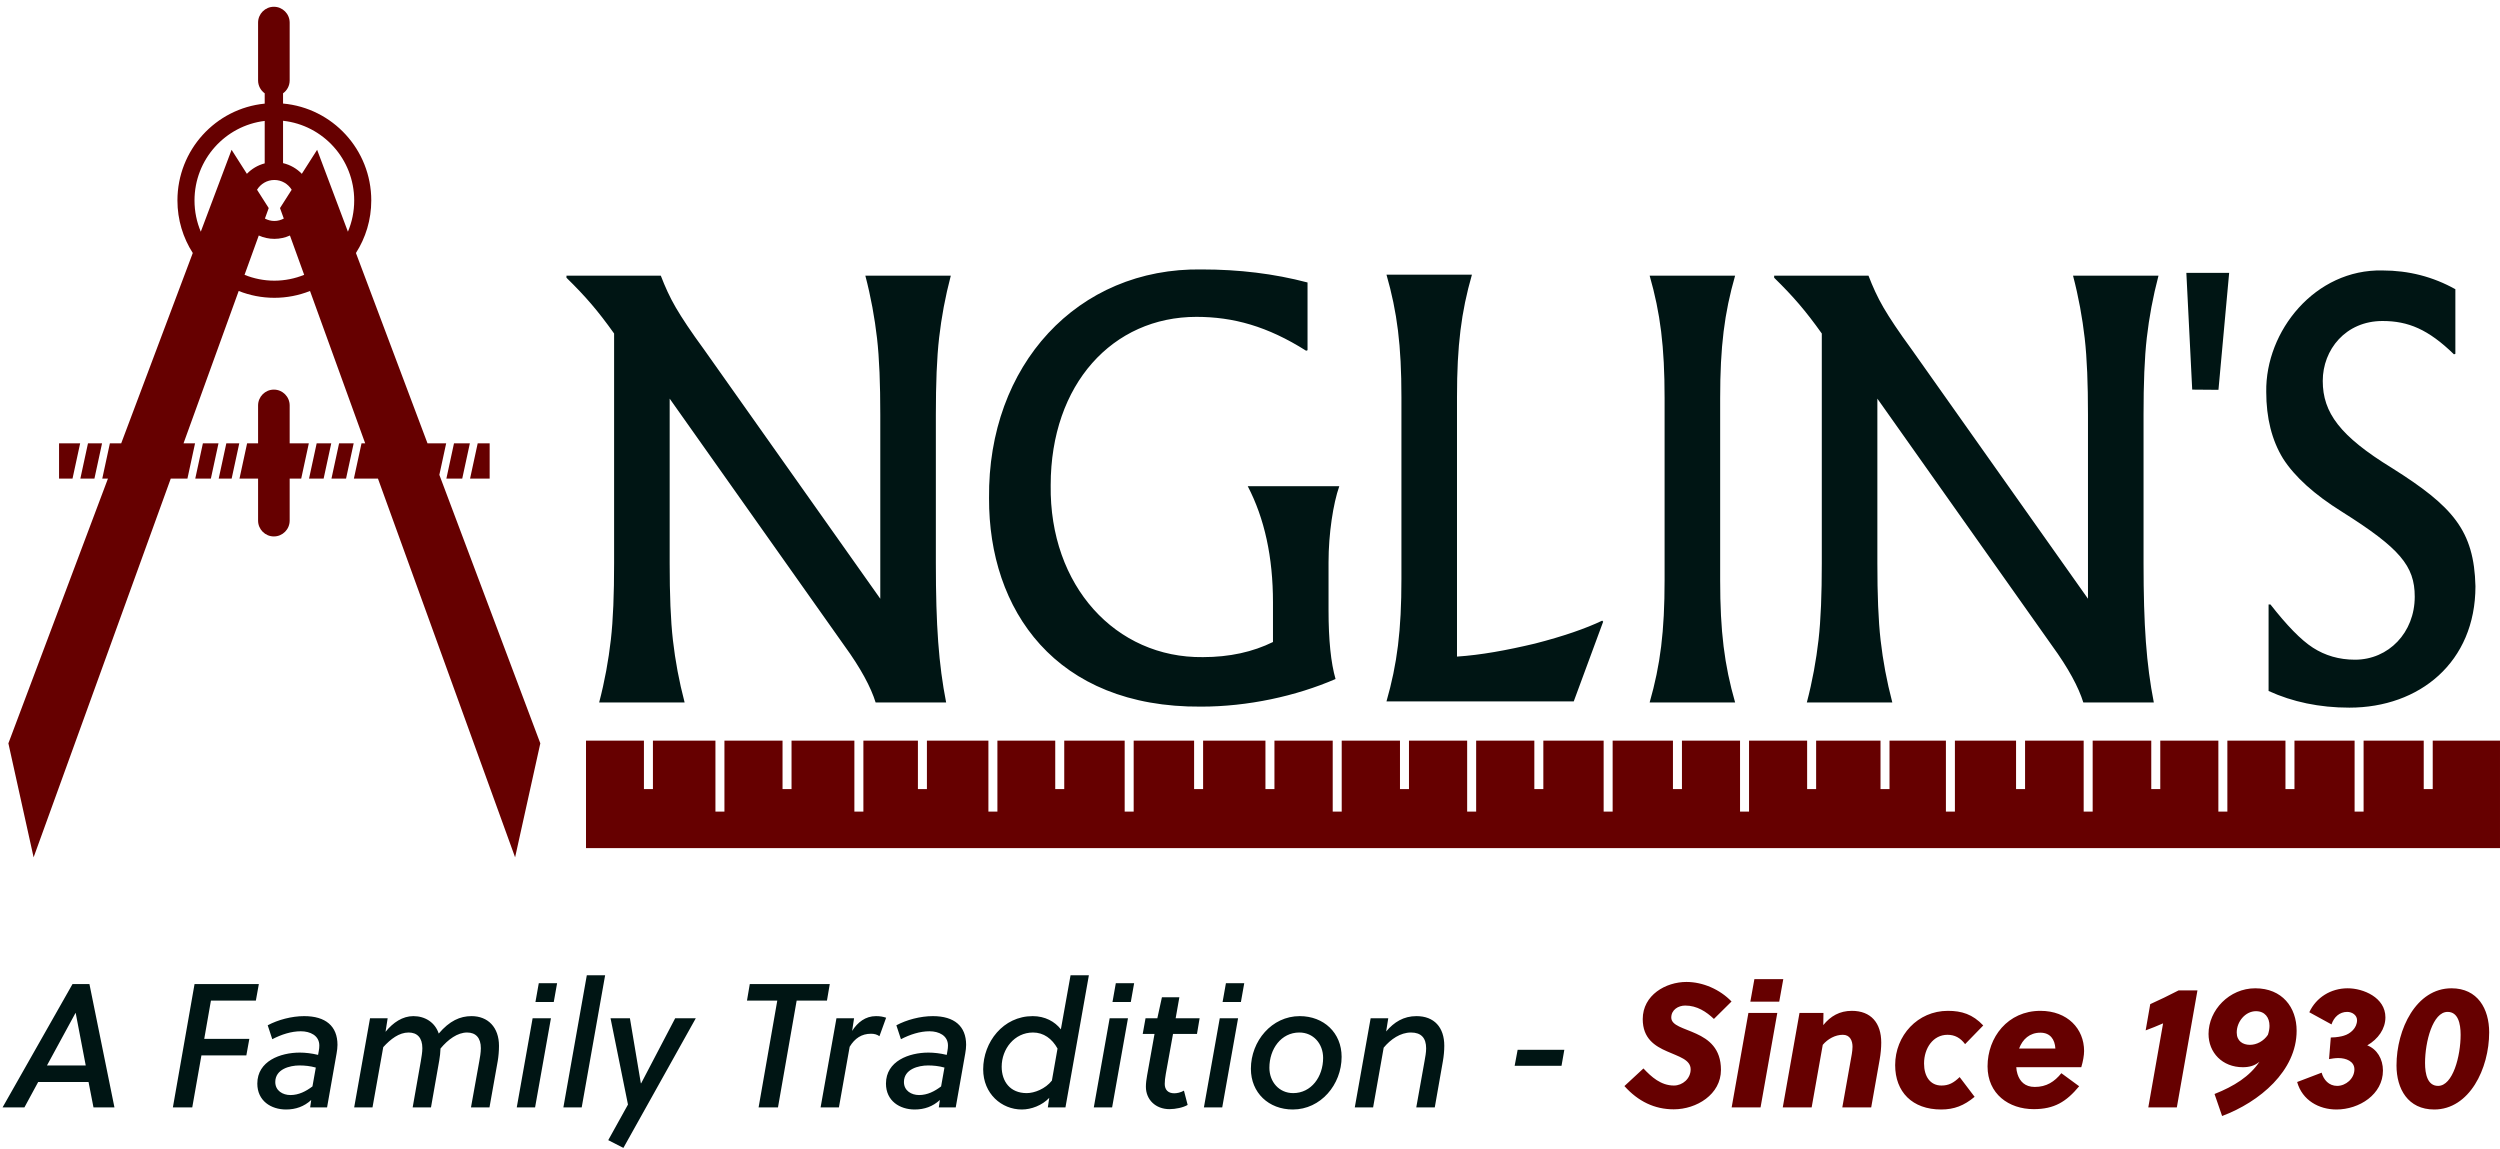 <svg width="298" height="137" viewBox="0 0 298 137" fill="none" xmlns="http://www.w3.org/2000/svg">
<g clip-path="url(#clip0_2152_742)">
<path d="M0.307 132L8.644 117.3H10.66L13.642 132H11.143L10.555 128.976H4.549L2.911 132H0.307ZM9.001 120.744L5.599 127.002H10.219L9.022 120.744H9.001ZM29.364 125.805H24.009L22.917 132H20.607L23.19 117.3H30.855L30.498 119.274H25.143L24.345 123.831H29.721L29.364 125.805ZM31.91 122.214C33.129 121.563 34.767 121.122 36.258 121.122C38.819 121.122 40.227 122.319 40.227 124.545C40.227 124.86 40.184 125.217 40.121 125.574L38.987 132H36.971L37.097 131.118C36.258 131.895 35.249 132.252 34.094 132.252C32.309 132.252 30.672 131.223 30.672 129.165C30.672 126.477 33.422 125.469 35.733 125.469C36.383 125.469 37.139 125.553 37.916 125.742L38.001 125.259C38.042 125.049 38.063 124.839 38.063 124.629C38.063 123.432 36.971 122.928 35.858 122.928C34.724 122.928 33.548 123.306 32.456 123.873L31.91 122.214ZM37.245 129.501L37.644 127.254C36.971 127.065 36.3 127.002 35.691 127.002C34.535 127.002 32.813 127.443 32.813 128.976C32.813 130.026 33.717 130.53 34.62 130.53C35.606 130.53 36.468 130.089 37.245 129.501ZM44.108 121.374H46.208L45.956 122.991C46.859 121.878 47.993 121.122 49.274 121.122C50.681 121.122 51.857 121.878 52.298 123.201C53.579 121.689 54.839 121.122 56.204 121.122C58.157 121.122 59.48 122.445 59.48 124.671C59.48 125.28 59.417 125.973 59.333 126.456L58.346 132H56.141L57.128 126.519C57.212 126.078 57.317 125.448 57.317 124.944C57.317 123.705 56.708 123.075 55.679 123.075C54.545 123.075 53.411 123.894 52.508 124.986C52.487 125.469 52.445 125.931 52.361 126.393L51.374 132H49.19L50.156 126.519C50.24 125.994 50.345 125.448 50.345 124.944C50.345 123.705 49.736 123.075 48.707 123.075C47.573 123.075 46.565 123.852 45.683 124.818L44.402 132H42.218L44.108 121.374ZM63.782 132H61.598L63.488 121.374H65.672L63.782 132ZM66.008 119.442H63.824L64.223 117.195H66.407L66.008 119.442ZM72.132 116.25L69.339 132H67.155L69.948 116.25H72.132ZM74.309 136.83L72.503 135.906L74.855 131.664L72.776 121.374H75.086L76.388 129.123H76.43L80.483 121.374H82.94L74.309 136.83ZM92.735 132H90.425L92.651 119.274H89.039L89.375 117.3H98.909L98.573 119.274H94.961L92.735 132ZM105.627 121.311L104.829 123.516C104.535 123.306 104.22 123.222 103.821 123.222C102.708 123.222 101.889 123.768 101.28 124.776L99.999 132H97.815L99.705 121.374H101.805L101.574 122.886C102.225 121.857 103.17 121.122 104.409 121.122C104.913 121.122 105.228 121.185 105.627 121.311ZM106.846 122.214C108.064 121.563 109.702 121.122 111.193 121.122C113.755 121.122 115.162 122.319 115.162 124.545C115.162 124.86 115.12 125.217 115.057 125.574L113.923 132H111.907L112.033 131.118C111.193 131.895 110.185 132.252 109.03 132.252C107.245 132.252 105.607 131.223 105.607 129.165C105.607 126.477 108.358 125.469 110.668 125.469C111.319 125.469 112.075 125.553 112.852 125.742L112.936 125.259C112.978 125.049 112.999 124.839 112.999 124.629C112.999 123.432 111.907 122.928 110.794 122.928C109.66 122.928 108.484 123.306 107.392 123.873L106.846 122.214ZM112.18 129.501L112.579 127.254C111.907 127.065 111.235 127.002 110.626 127.002C109.471 127.002 107.749 127.443 107.749 128.976C107.749 130.026 108.652 130.53 109.555 130.53C110.542 130.53 111.403 130.089 112.18 129.501ZM127.002 132H124.902L125.07 130.866C124.209 131.769 122.928 132.252 121.794 132.252C119.4 132.252 117.195 130.383 117.195 127.464C117.195 124.209 119.589 121.122 123.096 121.122C124.566 121.122 125.742 121.773 126.456 122.697L127.611 116.25H129.795L127.002 132ZM122.382 130.299C123.306 130.299 124.608 129.795 125.385 128.808L126.057 124.986C125.406 123.81 124.398 123.075 123.138 123.075C120.912 123.075 119.4 125.049 119.4 127.149C119.4 128.913 120.408 130.299 122.382 130.299ZM132.565 132H130.381L132.271 121.374H134.455L132.565 132ZM134.791 119.442H132.607L133.006 117.195H135.19L134.791 119.442ZM139.824 123.243L138.963 128.01C138.879 128.493 138.837 128.85 138.837 129.207C138.837 129.9 139.236 130.32 139.971 130.32C140.286 130.32 140.727 130.236 141.126 130.005L141.567 131.706C141.042 132.021 140.118 132.21 139.404 132.21C137.745 132.21 136.59 131.076 136.59 129.543C136.59 129.081 136.653 128.661 136.737 128.178L137.619 123.243H136.212L136.548 121.374H137.955L138.501 118.875H140.58L140.139 121.374H142.995L142.68 123.243H139.824ZM145.69 132H143.506L145.396 121.374H147.58L145.69 132ZM147.916 119.442H145.732L146.131 117.195H148.315L147.916 119.442ZM154.923 121.122C157.8 121.122 159.921 123.117 159.921 125.973C159.921 129.291 157.422 132.252 154.104 132.252C151.227 132.252 149.106 130.257 149.106 127.401C149.106 124.083 151.605 121.122 154.923 121.122ZM154.146 130.299C156.309 130.299 157.716 128.346 157.716 126.099C157.716 124.419 156.561 123.075 154.881 123.075C152.718 123.075 151.311 125.028 151.311 127.275C151.311 128.955 152.466 130.299 154.146 130.299ZM168.82 132L169.807 126.477C169.891 125.994 169.996 125.469 169.996 124.965C169.996 123.726 169.408 123.075 168.19 123.075C166.93 123.075 165.775 123.873 164.935 124.881L163.675 132H161.491L163.381 121.374H165.481L165.229 122.949C166.174 121.836 167.308 121.122 168.841 121.122C170.962 121.122 172.159 122.466 172.159 124.65C172.159 125.259 172.096 125.91 171.991 126.498L171.025 132H168.82ZM186.132 127.044H180.546L180.903 125.133H186.468L186.132 127.044Z" fill="#001514"/>
<path d="M193.63 129.459L195.898 127.359C196.843 128.367 197.977 129.396 199.531 129.396C200.56 129.396 201.526 128.577 201.526 127.464C201.526 126.309 200.119 125.952 198.712 125.322C197.263 124.692 195.814 123.789 195.814 121.479C195.814 118.602 198.565 117.048 201.022 117.048C202.996 117.048 205.033 117.951 206.398 119.379L204.298 121.458C203.395 120.597 202.282 119.862 200.875 119.862C200.056 119.862 199.216 120.366 199.216 121.29C199.216 122.256 200.707 122.529 202.198 123.222C203.668 123.894 205.138 124.965 205.138 127.527C205.138 130.467 202.219 132.231 199.51 132.231C197.221 132.231 195.268 131.286 193.63 129.459ZM209.858 132H206.414L208.409 120.744H211.853L209.858 132ZM212.084 119.4H208.64L209.123 116.712H212.567L212.084 119.4ZM219.603 132L220.737 125.637C220.779 125.364 220.821 125.049 220.821 124.776C220.821 124.062 220.527 123.348 219.666 123.348C218.763 123.348 217.881 123.831 217.272 124.545L215.949 132H212.505L214.5 120.744H217.356L217.335 122.193C218.196 121.122 219.288 120.492 220.737 120.492C223.026 120.492 224.244 121.941 224.244 124.272C224.244 124.881 224.181 125.616 224.055 126.309L223.047 132H219.603ZM236.403 122.235L234.24 124.461C233.673 123.705 233.001 123.348 232.14 123.348C230.439 123.348 229.347 124.923 229.347 126.771C229.347 128.283 230.061 129.396 231.426 129.396C232.287 129.396 232.875 129.081 233.589 128.388L235.374 130.74C234.114 131.79 232.938 132.252 231.384 132.252C227.94 132.252 225.903 130.152 225.903 126.96C225.903 123.432 228.591 120.492 232.182 120.492C233.82 120.492 235.143 120.891 236.403 122.235ZM243.216 123.096C241.935 123.096 241.095 123.873 240.675 124.986H245.001C244.938 123.873 244.371 123.096 243.216 123.096ZM248.088 127.212H240.339C240.36 127.506 240.402 127.779 240.486 128.031C240.759 128.892 241.368 129.564 242.544 129.564C243.951 129.564 244.896 128.934 245.715 127.926L247.836 129.48C246.303 131.328 244.875 132.21 242.418 132.21C239.457 132.21 236.916 130.404 236.916 127.107C236.916 123.642 239.331 120.492 243.216 120.492C246.45 120.492 248.424 122.634 248.424 125.28C248.424 125.784 248.298 126.519 248.088 127.212ZM259.479 132H256.077L257.841 121.983C257.19 122.277 256.371 122.592 255.762 122.823L256.308 119.694C257.337 119.232 258.555 118.644 259.689 118.056H261.936L259.479 132ZM263.972 130.404C266.303 129.48 268.172 128.304 269.327 126.561C268.76 127.044 268.088 127.212 267.353 127.212C264.896 127.212 263.258 125.469 263.258 123.243C263.258 120.408 265.736 117.804 268.823 117.804C272.036 117.804 273.758 120.072 273.758 122.865C273.758 127.653 269.348 131.349 264.875 133.029L263.972 130.404ZM270.335 123.348C270.461 122.97 270.524 122.613 270.524 122.277C270.524 121.29 269.978 120.534 268.907 120.534C267.668 120.534 266.618 121.752 266.618 123.075C266.618 124.104 267.353 124.545 268.193 124.545C268.991 124.545 269.831 124.104 270.335 123.348ZM277.621 126.246L277.831 123.663H277.957C278.482 123.663 279.154 123.537 279.385 123.453C280.183 123.222 280.96 122.529 280.96 121.605C280.96 121.017 280.393 120.618 279.784 120.618C278.881 120.618 278.209 121.227 277.915 122.109L275.269 120.66C276.088 118.896 277.831 117.804 279.847 117.804C281.695 117.804 284.341 118.896 284.341 121.269C284.341 122.634 283.48 123.852 282.178 124.608C283.333 125.049 284.047 126.225 284.047 127.611C284.047 130.446 281.233 132.252 278.503 132.252C276.424 132.252 274.429 131.16 273.82 128.976L276.739 127.863C276.97 128.703 277.6 129.438 278.587 129.438C279.616 129.438 280.645 128.577 280.645 127.464C280.645 126.498 279.637 126.12 278.734 126.12C278.356 126.12 277.957 126.183 277.621 126.246ZM292.215 117.804C295.344 117.804 296.709 120.261 296.709 123.054C296.709 127.38 294.357 132.252 290.157 132.252C287.028 132.252 285.663 129.795 285.663 127.002C285.663 122.676 288.015 117.804 292.215 117.804ZM291.753 120.618C289.989 120.618 289.065 124.167 289.065 126.708C289.065 128.073 289.38 129.438 290.619 129.438C292.383 129.438 293.307 125.889 293.307 123.348C293.307 121.983 292.992 120.618 291.753 120.618Z" fill="#660000"/>
<path d="M289.981 88.284V94.059H288.908V88.284H281.741V96.743H280.668V88.284H273.5V94.059H272.427V88.284H265.502V96.743H264.429V88.284H257.505V94.059H256.431V88.284H249.446V96.743H248.373V88.284H241.388V94.059H240.314V88.284H233.025V96.743H231.952V88.284H225.23V94.059H224.157V88.284H216.483V94.059H215.41V88.284H208.486V96.743H207.412V88.284H200.488V94.059H199.415V88.284H192.227V96.743H191.154V88.284H183.966V94.059H182.893V88.284H175.958V96.743H174.885V88.284H167.95V94.059H166.877V88.284H159.932V96.743H158.859V88.284H151.914V94.059H150.841V88.284H143.41V94.059H142.337V88.284H135.134V96.743H134.061V88.284H126.858V94.059H125.785V88.284H118.891V96.743H117.818V88.284H110.488V94.059H109.415V88.284H102.916V96.743H101.842V88.284H94.351V94.059H93.278V88.284H86.353V96.743H85.28V88.284H77.829V94.059H76.756V88.284H69.852V101.095H297.999V88.284H289.981Z" fill="#660000"/>
<path d="M64.406 88.606L52.371 56.601L53.184 52.842H50.957L42.427 30.158C43.583 28.352 44.256 26.204 44.256 23.896C44.256 17.84 39.634 12.87 33.739 12.343V11.123C34.216 10.78 34.529 10.222 34.529 9.588V2.698C34.529 1.654 33.686 0.807 32.646 0.807C31.606 0.807 30.763 1.654 30.763 2.698V9.588C30.763 10.222 31.076 10.78 31.553 11.123V12.352C25.712 12.931 21.15 17.879 21.15 23.896C21.15 26.204 21.823 28.352 22.979 30.158L14.449 52.842H13.099L12.19 57.051H12.866L1 88.606L4.006 102.193L20.353 57.051H22.341L23.251 52.842H21.877L28.452 34.685C29.768 35.208 31.201 35.499 32.703 35.499C34.205 35.499 35.638 35.208 36.954 34.685L43.529 52.842H43.093L42.183 57.051H45.054L61.4 102.193L64.406 88.606ZM32.703 21.453C33.578 21.453 34.339 21.921 34.768 22.617L33.376 24.802L33.828 26.052C33.49 26.23 33.111 26.34 32.703 26.34C32.295 26.34 31.916 26.23 31.578 26.052L32.031 24.802L30.638 22.617C31.067 21.921 31.828 21.453 32.703 21.453ZM27.605 17.857L23.934 27.619C23.452 26.475 23.185 25.217 23.185 23.896C23.185 19.009 26.84 14.986 31.553 14.414V19.474C30.732 19.689 30.001 20.125 29.429 20.72L27.605 17.857ZM32.703 33.456C31.445 33.456 30.248 33.205 29.149 32.76L30.846 28.072C31.414 28.327 32.041 28.472 32.703 28.472C33.365 28.472 33.992 28.327 34.56 28.072L36.257 32.76C35.158 33.205 33.961 33.456 32.703 33.456ZM41.472 27.619L37.801 17.857L35.977 20.72C35.379 20.098 34.607 19.648 33.739 19.445V14.397C38.508 14.916 42.221 18.969 42.221 23.896C42.221 25.217 41.955 26.475 41.472 27.619ZM34.529 52.842H36.813L35.904 57.051H34.529V62.053C34.529 63.098 33.686 63.944 32.646 63.944C31.606 63.944 30.763 63.098 30.763 62.053V57.051H28.546L29.456 52.842H30.763V48.333C30.763 47.289 31.606 46.442 32.646 46.442C33.686 46.442 34.529 47.289 34.529 48.333L34.529 52.842ZM8.644 57.051H7.039V52.842H9.554L8.644 57.051ZM11.255 57.051H9.578L10.488 52.842H12.165L11.255 57.051ZM55.098 57.051H53.208L54.117 52.842H56.008L55.098 57.051ZM58.367 57.051H56.032L56.942 52.842H58.367V57.051ZM37.748 52.842H39.486L38.576 57.051H36.837L37.748 52.842ZM24.185 52.842H26.045L25.135 57.051H23.275L24.185 52.842ZM40.42 52.842H42.159L41.249 57.051H39.51L40.42 52.842ZM26.979 52.842H28.522L27.612 57.051H26.069L26.979 52.842Z" fill="#660000"/>
<path d="M111.554 67.145C111.554 74.537 111.888 79.195 112.779 83.73H104.373C103.817 81.928 102.592 79.63 100.644 76.959L79.825 47.518V67.145C79.825 70.872 79.937 73.915 80.215 76.338C80.493 78.76 80.938 81.183 81.606 83.73H71.42C72.088 81.183 72.533 78.698 72.811 76.276C73.09 73.854 73.201 70.81 73.201 67.145V39.754C71.253 37.021 69.806 35.344 67.523 33.108V32.859H78.768C79.269 34.164 79.825 35.406 80.549 36.648C81.273 37.891 82.386 39.568 83.889 41.617L104.93 71.369V49.444C104.93 45.779 104.819 42.735 104.541 40.313C104.262 37.891 103.817 35.406 103.149 32.859H113.335C112.667 35.406 112.222 37.828 111.944 40.251C111.666 42.673 111.554 45.717 111.554 49.444L111.554 67.145ZM155.858 41.745L155.691 41.807C151.071 38.888 147.007 37.77 142.609 37.77C132.645 37.77 125.242 45.782 125.242 57.832C125.075 69.82 132.979 78.453 143.389 78.329C146.561 78.329 149.345 77.708 151.739 76.528V71.807C151.739 66.403 150.736 61.807 148.732 57.956H159.643C158.919 60.006 158.362 63.608 158.362 67.025V72.739C158.362 76.28 158.641 79.012 159.197 80.938C154.466 82.988 148.732 84.23 143.166 84.23C125.798 84.354 117.839 72.677 117.894 59.385C117.727 43.546 128.415 31.869 143.277 32.118C147.674 32.118 151.85 32.615 155.858 33.671V41.745ZM167.05 47.334C167.05 41.185 166.549 37.21 165.268 32.737H175.455C174.175 37.21 173.674 41.185 173.674 47.334V78.266C176.512 78.079 179.574 77.52 182.97 76.713C186.365 75.843 189.037 74.911 190.985 73.98L191.097 74.104L187.59 83.608H165.268C166.549 79.135 167.05 75.16 167.05 69.011V47.334ZM198.419 47.456C198.419 41.307 197.918 37.332 196.638 32.859H206.825C205.544 37.332 205.043 41.307 205.043 47.456V69.133C205.043 75.282 205.544 79.257 206.825 83.73H196.638C197.918 79.257 198.419 75.282 198.419 69.133V47.456ZM255.511 67.145C255.511 74.537 255.845 79.195 256.735 83.73H248.33C247.773 81.928 246.549 79.63 244.6 76.959L223.782 47.518V67.145C223.782 70.872 223.893 73.915 224.171 76.338C224.45 78.76 224.895 81.183 225.563 83.73H215.376C216.044 81.183 216.49 78.698 216.768 76.276C217.046 73.854 217.158 70.81 217.158 67.145V39.754C215.21 37.021 213.762 35.344 211.48 33.108V32.859H222.724C223.225 34.164 223.782 35.406 224.505 36.648C225.229 37.891 226.342 39.568 227.845 41.617L248.887 71.369V49.444C248.887 45.779 248.775 42.735 248.497 40.313C248.219 37.891 247.773 35.406 247.105 32.859H257.292C256.624 35.406 256.179 37.828 255.9 40.251C255.622 42.673 255.511 45.717 255.511 49.444V67.145ZM265.715 32.528H260.613L261.311 46.442L264.44 46.467L265.715 32.528ZM270.415 72.052H270.637C272.585 74.537 274.255 76.276 275.703 77.208C277.15 78.139 278.82 78.636 280.712 78.636C284.721 78.636 287.837 75.406 287.837 71.121C287.837 67.456 286.057 65.344 279.154 60.996C275.87 58.947 273.532 56.834 272.14 54.661C270.804 52.487 270.136 49.816 270.136 46.711C270.025 39.443 275.981 32.052 283.997 32.239C287.114 32.239 290.009 32.984 292.68 34.474V42.176L292.514 42.238C289.452 39.257 287.058 38.263 283.997 38.263C279.599 38.263 276.872 41.679 276.872 45.406C276.872 49.195 278.932 51.99 285.11 55.779C292.402 60.375 294.907 63.232 295.074 69.879C295.074 78.947 288.394 84.351 280.045 84.351C276.482 84.351 273.253 83.667 270.415 82.363V72.052Z" fill="#001514"/>
</g>
<defs>
<clipPath id="clip0_2152_742">
<rect width="298" height="137" fill="white"/>
</clipPath>
</defs>
</svg>
